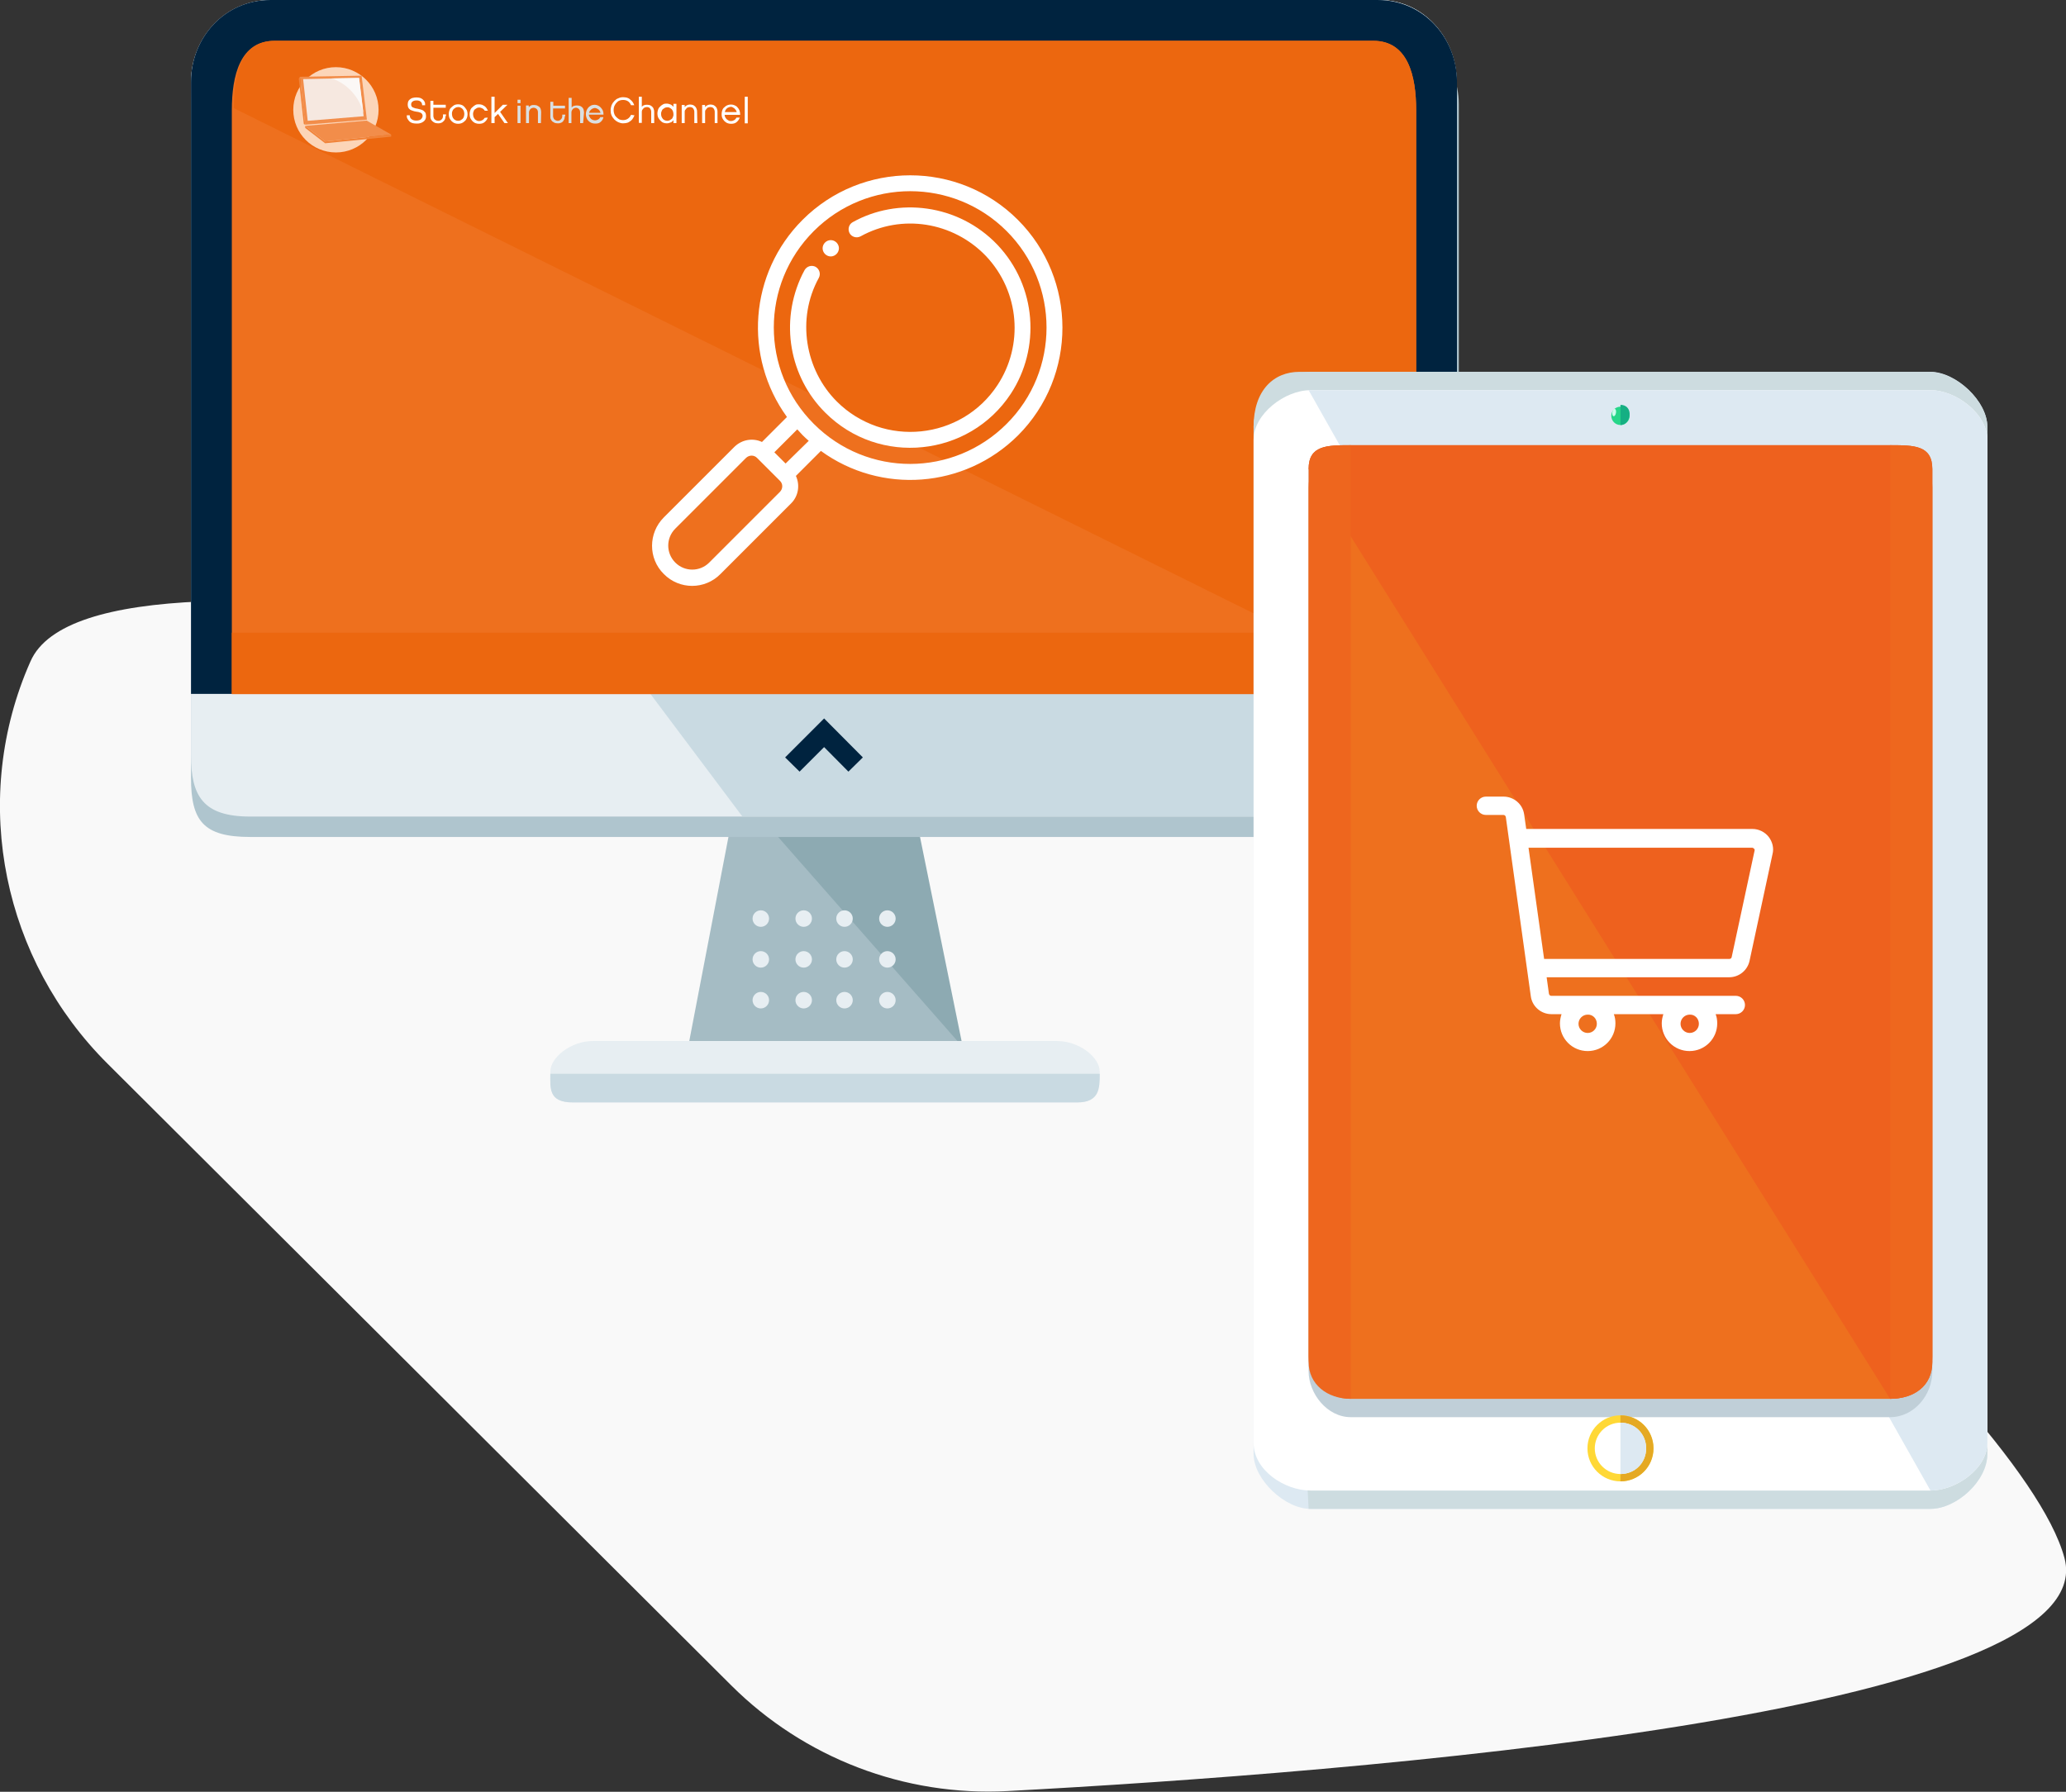 <?xml version="1.0" encoding="utf-8"?>
<!-- Generator: Adobe Illustrator 24.1.2, SVG Export Plug-In . SVG Version: 6.00 Build 0)  -->
<svg version="1.1" id="Layer_1" xmlns="http://www.w3.org/2000/svg" xmlns:xlink="http://www.w3.org/1999/xlink" x="0px" y="0px"
	 viewBox="0 0 901 781.6" style="enable-background:new 0 0 901 781.6;" xml:space="preserve">
<rect x="0" y="0" width="901" height="781.6" fill="#333333" stroke="none"/>
<style type="text/css">
	.st0{fill:#F9F9F9;}
	.st1{fill:#A5BCC4;}
	.st2{fill:#8DAAB2;}
	.st3{fill:#AFC5CE;}
	.st4{fill:#E7EEF2;}
	.st5{fill:#C9DAE2;}
	.st6{fill:#00233F;}
	.st7{fill:#EE701E;}
	.st8{fill:#EC670F;}
	.st9{fill:#FFFFFF;}
	.st10{fill:#DADFE1;}
	.st11{fill:#FCD5B8;}
	.st12{fill:#F28D4A;}
	.st13{fill:#F6E8E0;}
	.st14{fill:#FBF8F6;}
	.st15{fill:#F18339;}
	.st16{fill:#DDE9F2;}
	.st17{fill:#CDDCE0;}
	.st18{fill:#C0CFD8;}
	.st19{fill:#EE611E;}
	.st20{fill:#EE671E;}
	.st21{fill:#27D68A;}
	.st22{fill:#15AF83;}
	.st23{fill:#CFFFEF;}
	.st24{fill:#FFD836;}
	.st25{fill:#E5A923;}
	.st26{fill:#EE661E;}
</style>
<path class="st0" d="M46.9,464l272,271.2c31.8,31.7,75.6,48.5,120.5,46.1c149.2-8,479.5-33.6,460.9-101.8
	C880.6,607.2,655,421.6,575.1,357.6c-18.3-14.7-39.6-25.1-62.5-30.5C399,300,42.7,221.3,13.3,288.5c-0.4,1-0.9,2-1.3,3
	C-12.7,350.6,1.5,418.8,46.9,464z"/>
<polygon class="st1" points="418.1,454.1 300.6,454.1 321.1,347.3 397.6,347.3 "/>
<polyline class="st2" points="323.7,347.3 397.6,347.3 419.9,456.8 "/>
<path class="st3" d="M635.4,339.3c0,18.7-5.3,25.8-25.8,25.8H109.1c-20.5,0-25.8-7.1-25.8-25.8V45.4c0-18.7,14.2-36.5,34.7-36.5
	h483.5c19.6,0,34.7,17.8,34.7,36.5v293.8H635.4z"/>
<path class="st4" d="M635.4,329.5c0,18.7-5.3,26.7-25.8,26.7H109.1c-20.5,0-25.8-8.9-25.8-26.7V35.6C83.3,16.9,97.6,0,118,0h483.5
	c19.6,0,33.8,16.9,33.8,35.6V329.5z"/>
<path class="st5" d="M83.3,35.6C83.3,16.9,98.5,0,118,0h483.5c19.6,0,33.8,16.9,33.8,35.6v293.8c0,18.7-5.3,26.7-25.8,26.7H323.7"/>
<g>
	<path class="st6" d="M600.7,0H118C97.6,0,83.3,16.9,83.3,35.6v267.1h552.1V35.6C635.4,16.9,621.1,0,600.7,0z"/>
	<polygon class="st6" points="359.4,325.9 370,336.6 376.3,330.4 359.4,313.4 342.4,330.4 348.7,336.6 	"/>
</g>
<path class="st7" d="M617.6,302.7V48.1c0-15.1-3.6-30.3-18.7-30.3H119.8c-15.1,0-18.7,15.1-18.7,30.3v254.7H617.6z"/>
<path class="st8" d="M617.6,302.7V48.1c0-15.1-3.6-30.3-18.7-30.3H119.8c-15.1,0-17.8,15.1-17.8,29.4"/>
<rect x="101.1" y="276" class="st8" width="516.5" height="26.7"/>
<path class="st4" d="M479.6,467.5c0,6.2,0,13.4-9.8,13.4H249.8c-10.7,0-9.8-7.1-9.8-13.4l0,0c0-6.2,8.9-13.4,18.7-13.4h202.1
	C470.7,454.1,479.6,461.2,479.6,467.5L479.6,467.5z"/>
<path class="st5" d="M479.6,468.4L479.6,468.4c0,6.2,0,12.5-9.8,12.5H249.8c-10.7,0-9.8-6.2-9.8-12.5l0,0"/>
<g>
	<circle class="st4" cx="331.8" cy="400.7" r="3.6"/>
	<circle class="st4" cx="350.5" cy="400.7" r="3.6"/>
	<circle class="st4" cx="368.3" cy="400.7" r="3.6"/>
	<circle class="st4" cx="387" cy="400.7" r="3.6"/>
	<circle class="st4" cx="331.8" cy="418.5" r="3.6"/>
	<circle class="st4" cx="350.5" cy="418.5" r="3.6"/>
	<circle class="st4" cx="368.3" cy="418.5" r="3.6"/>
	<circle class="st4" cx="387" cy="418.5" r="3.6"/>
	<circle class="st4" cx="331.8" cy="436.3" r="3.6"/>
	<circle class="st4" cx="350.5" cy="436.3" r="3.6"/>
	<circle class="st4" cx="368.3" cy="436.3" r="3.6"/>
	<circle class="st4" cx="387" cy="436.3" r="3.6"/>
</g>
<g>
	<g>
		<path class="st9" d="M435,106.8c-17.2-18-43.6-20.8-63.1-9.9c-1.7,0.9-2.3,3.1-1.4,4.8c0.9,1.7,3.1,2.3,4.8,1.4
			c17.9-9.9,40.3-6.4,54.7,8.6c14.8,15.7,16.4,39,5,56.3c-15.7,23.9-49.7,27.5-70.1,7.1c-13.7-13.7-17.7-35.9-7.8-53.9
			c0.9-1.7,0.3-3.8-1.4-4.8c-1.7-0.9-3.8-0.3-4.8,1.4c-0.2,0.4-0.6,1.1-1,1.9l0,0c-10.1,20.8-5.5,44.9,10,60.3
			c23.5,23.5,62.7,19.4,80.9-8.2C453.8,152,452.2,125,435,106.8z"/>
	</g>
</g>
<g>
	<g>
		<path class="st9" d="M443.9,95.9C418,70,375.9,70,350,95.9c-23.3,23.3-25.8,59.8-6.8,86l-10.9,10.9c-3.8-1.8-8.6-1.2-12,2.1
			l-30.8,30.8c-6.8,6.8-6.9,17.9,0,24.7c6.8,6.9,17.9,6.9,24.7,0l30.8-30.8c3.3-3.3,3.9-8.1,2.1-12l10.9-10.9
			c26.1,19,62.6,16.5,86-6.8C469.8,164,469.8,121.8,443.9,95.9z M340.1,214.6l-30.8,30.8c-4.1,4.1-10.7,4.1-14.8,0
			c-4.1-4.1-4.1-10.7,0-14.8l30.8-30.8c1.4-1.4,3.6-1.4,4.9,0l9.9,9.9C341.5,211,341.5,213.2,340.1,214.6z M342.6,202.2l-4.9-4.9
			l10-10c0.8,0.9,1.6,1.7,2.4,2.6c0.8,0.8,1.7,1.6,2.6,2.4L342.6,202.2z M439,184.9c-23.2,23.2-60.7,23.4-84.1,0
			c-23.3-23.3-23.2-60.9,0-84.1c23.2-23.2,60.9-23.2,84.1,0C462.2,124,462.2,161.8,439,184.9z"/>
	</g>
</g>
<g>
	<g>
		<path class="st9" d="M364.9,105.9c0,0,0-0.1-0.1-0.1c-1.4-1.4-3.6-1.4-5,0c-1.4,1.4-1.4,3.6,0,5c0,0,0.1,0.1,0.1,0.1
			c1.4,1.3,3.5,1.3,4.9-0.1C366.2,109.4,366.2,107.3,364.9,105.9z"/>
	</g>
</g>
<path class="st9" d="M185.8,50.7c0,0.6-0.1,1-0.3,1.4c-0.2,0.4-0.5,0.7-0.9,1c-0.3,0.2-0.8,0.5-1.3,0.6c-0.5,0.2-1,0.2-1.7,0.2
	s-1.2-0.1-1.7-0.2c-0.6-0.2-1-0.4-1.3-0.7c-0.3-0.3-0.6-0.7-0.9-1.2s-0.3-1-0.3-1.5h1.3c0,0.7,0.2,1.3,0.8,1.7
	c0.5,0.4,1.2,0.6,2,0.6c1,0,1.7-0.2,2.1-0.6c0.4-0.4,0.7-0.9,0.7-1.4c0-0.2,0-0.5-0.1-0.6c-0.1-0.2-0.2-0.4-0.4-0.6
	s-0.5-0.3-0.9-0.4c-0.4-0.2-0.9-0.2-1.4-0.3c-0.6-0.1-1.1-0.2-1.6-0.4s-0.9-0.3-1.2-0.6c-0.3-0.2-0.6-0.6-0.7-0.9s-0.2-0.7-0.2-1.2
	s0.1-0.9,0.2-1.3c0.2-0.4,0.4-0.7,0.8-1c0.3-0.2,0.7-0.5,1.2-0.6s1-0.2,1.6-0.2c0.6,0,1.1,0.1,1.6,0.2c0.5,0.2,0.9,0.4,1.2,0.7
	c0.3,0.3,0.6,0.6,0.8,1.1c0.2,0.4,0.2,0.9,0.2,1.4h-1.3c0-0.6-0.2-1.2-0.6-1.5c-0.4-0.4-1-0.6-1.8-0.6c-0.9,0-1.4,0.2-1.8,0.5
	s-0.6,0.7-0.6,1.3c0,0.2,0.1,0.5,0.1,0.6s0.2,0.3,0.4,0.5c0.2,0.2,0.5,0.2,0.9,0.4s0.8,0.2,1.3,0.3c0.6,0.2,1.1,0.2,1.6,0.4
	s0.9,0.3,1.2,0.6c0.3,0.3,0.6,0.6,0.8,0.9C185.7,49.7,185.8,50.2,185.8,50.7"/>
<path class="st9" d="M194.3,50.6c0,0.5-0.1,1-0.2,1.3c-0.2,0.4-0.4,0.8-0.7,1c-0.3,0.3-0.6,0.6-1.1,0.7c-0.4,0.2-0.9,0.2-1.3,0.2
	s-1-0.1-1.3-0.2c-0.4-0.2-0.8-0.4-1.1-0.7c-0.3-0.3-0.6-0.6-0.7-1c-0.2-0.4-0.2-0.9-0.2-1.3V44h1.3v1.7h5.4V47h-5.4v3.6
	c0,0.3,0.1,0.6,0.2,0.9c0.1,0.2,0.2,0.5,0.4,0.6c0.2,0.2,0.4,0.3,0.6,0.4c0.2,0.1,0.6,0.2,0.9,0.2c0.6,0,1.1-0.2,1.5-0.6
	s0.6-0.9,0.6-1.5v-0.7h1.3V50.6L194.3,50.6z"/>
<path class="st9" d="M199.8,52.7c0.4,0,0.7-0.1,1-0.2c0.3-0.2,0.6-0.4,0.9-0.6c0.2-0.2,0.5-0.6,0.6-1c0.1-0.4,0.2-0.8,0.2-1.2
	c0-0.4-0.1-0.8-0.2-1.2c-0.2-0.4-0.3-0.7-0.6-1c-0.2-0.2-0.6-0.5-0.9-0.6c-0.3-0.2-0.7-0.2-1-0.2c-0.3,0-0.7,0.1-1,0.2
	c-0.3,0.2-0.6,0.4-0.9,0.6c-0.2,0.2-0.5,0.6-0.6,1c-0.2,0.4-0.2,0.8-0.2,1.2c0,0.4,0.1,0.8,0.2,1.2c0.2,0.4,0.3,0.7,0.6,1
	c0.2,0.2,0.6,0.5,0.9,0.6C199,52.6,199.4,52.7,199.8,52.7 M199.8,45.5c0.6,0,1.1,0.1,1.6,0.3c0.5,0.2,1,0.6,1.3,1
	c0.3,0.4,0.6,0.8,0.9,1.3c0.2,0.6,0.3,1,0.3,1.7s-0.1,1.1-0.3,1.7c-0.2,0.5-0.5,1-0.9,1.3c-0.4,0.4-0.8,0.7-1.3,0.9
	c-0.5,0.2-1,0.3-1.6,0.3c-0.6,0-1.1-0.1-1.6-0.3c-0.5-0.2-1-0.6-1.3-0.9c-0.3-0.3-0.6-0.8-0.9-1.3c-0.2-0.6-0.3-1-0.3-1.7
	s0.1-1.1,0.3-1.7c0.2-0.6,0.5-1,0.9-1.3c0.4-0.4,0.8-0.7,1.3-1C198.6,45.6,199.2,45.5,199.8,45.5"/>
<path class="st9" d="M212.7,51.3c-0.2,0.8-0.7,1.4-1.4,2c-0.6,0.5-1.4,0.7-2.4,0.7c-0.6,0-1-0.1-1.6-0.3c-0.5-0.2-1-0.6-1.3-0.9
	c-0.3-0.3-0.6-0.8-0.9-1.3c-0.2-0.6-0.3-1-0.3-1.7c0-0.6,0.1-1.1,0.3-1.7c0.2-0.6,0.5-1,0.9-1.3c0.4-0.4,0.8-0.7,1.3-1
	s1-0.3,1.6-0.3c0.5,0,0.9,0.1,1.3,0.2c0.4,0.2,0.7,0.3,1.1,0.6c0.4,0.2,0.6,0.6,0.9,0.9c0.2,0.3,0.4,0.7,0.6,1.1h-1.4
	c-0.2-0.4-0.6-0.8-1-1c-0.4-0.2-0.9-0.4-1.4-0.4c-0.4,0-0.7,0.1-1,0.2c-0.3,0.2-0.6,0.4-0.9,0.6s-0.5,0.6-0.6,1
	c-0.2,0.4-0.2,0.7-0.2,1.1s0.1,0.8,0.2,1.2c0.2,0.4,0.3,0.6,0.6,1c0.2,0.2,0.6,0.5,0.9,0.6c0.3,0.2,0.7,0.2,1,0.2
	c0.6,0,1-0.2,1.4-0.4c0.4-0.2,0.7-0.6,1-1L212.7,51.3L212.7,51.3z"/>
<polygon class="st9" points="221.5,53.7 220,53.7 217.2,49.7 215.7,51.1 215.7,53.7 214.3,53.7 214.3,42.2 215.7,42.2 215.7,49.3 
	219.3,45.7 221.3,45.7 218.1,48.8 "/>
<path class="st10" d="M227,53.7h-1.3v-7.6h1.3V53.7z M227,45h-1.3v-1.5h1.3V45z"/>
<path class="st10" d="M235.9,53.7h-1.3v-4.7c0-0.6-0.2-1.1-0.5-1.4c-0.3-0.3-0.8-0.6-1.4-0.6c-0.3,0-0.6,0.1-0.8,0.2
	c-0.2,0.1-0.5,0.2-0.6,0.4c-0.2,0.2-0.3,0.4-0.4,0.6s-0.2,0.5-0.2,0.8v4.7h-1.3v-7.7h1.2v0.8c0.2-0.3,0.6-0.6,1-0.8
	c0.4-0.2,0.8-0.2,1.3-0.2c0.5,0,0.9,0.1,1.3,0.2c0.4,0.2,0.7,0.4,1,0.6c0.2,0.2,0.5,0.6,0.6,1c0.1,0.4,0.2,0.8,0.2,1.3L235.9,53.7
	L235.9,53.7z"/>
<path class="st10" d="M246.3,50.7c0,0.5-0.1,1-0.2,1.3c-0.2,0.4-0.4,0.7-0.6,1c-0.3,0.3-0.6,0.5-1,0.6c-0.4,0.2-0.8,0.2-1.3,0.2
	c-0.5,0-0.9-0.1-1.3-0.2c-0.4-0.2-0.7-0.4-1-0.6c-0.3-0.3-0.5-0.6-0.7-1c-0.2-0.4-0.2-0.8-0.2-1.3v-6.3h1.3v1.7h5.1v1.2h-5.2v3.4
	c0,0.3,0.1,0.6,0.2,0.8c0.1,0.2,0.2,0.5,0.4,0.6c0.2,0.2,0.4,0.3,0.6,0.4c0.2,0.1,0.5,0.2,0.8,0.2c0.6,0,1-0.2,1.4-0.6
	c0.4-0.4,0.6-0.9,0.6-1.4V50h1.3V50.7L246.3,50.7z"/>
<path class="st10" d="M254.3,53.7h-1.3v-4.7c0-0.6-0.2-1.1-0.5-1.4c-0.3-0.3-0.8-0.6-1.3-0.6c-0.3,0-0.6,0.1-0.8,0.2
	c-0.2,0.1-0.5,0.2-0.6,0.4c-0.2,0.2-0.3,0.4-0.4,0.6s-0.2,0.5-0.2,0.8v4.7H248v-11h1.3v4.2c0.2-0.3,0.6-0.6,1-0.7s0.8-0.2,1.3-0.2
	c0.5,0,0.9,0.1,1.3,0.2s0.7,0.4,1,0.6c0.2,0.2,0.5,0.6,0.6,1c0.1,0.4,0.2,0.8,0.2,1.3L254.3,53.7L254.3,53.7z"/>
<path class="st10" d="M261.9,49.2c-0.1-0.3-0.2-0.6-0.4-0.9c-0.2-0.2-0.3-0.5-0.6-0.6c-0.2-0.2-0.5-0.3-0.7-0.4
	c-0.2-0.1-0.6-0.2-0.8-0.2s-0.6,0.1-0.8,0.2c-0.2,0.1-0.5,0.2-0.7,0.4c-0.2,0.2-0.4,0.4-0.6,0.6s-0.3,0.6-0.4,0.9H261.9L261.9,49.2z
	 M263.1,51.4c-0.2,0.8-0.7,1.4-1.3,1.9c-0.6,0.5-1.3,0.6-2.3,0.6c-0.6,0-1.1-0.1-1.6-0.3c-0.5-0.2-0.9-0.5-1.3-0.9
	c-0.4-0.4-0.6-0.8-0.8-1.3c-0.2-0.5-0.3-1-0.3-1.6s0.1-1.1,0.3-1.6c0.2-0.5,0.5-1,0.8-1.3c0.3-0.4,0.8-0.6,1.2-0.9
	c0.4-0.2,1-0.3,1.5-0.3c0.5,0,1,0.1,1.4,0.3c0.5,0.2,0.9,0.5,1.3,0.9c0.4,0.4,0.6,0.8,0.9,1.3c0.2,0.6,0.3,1.1,0.3,1.8h-6.4
	c0,0.4,0.2,0.8,0.3,1c0.2,0.3,0.4,0.6,0.6,0.8c0.2,0.2,0.5,0.4,0.8,0.5c0.3,0.1,0.6,0.2,1,0.2c0.6,0,1-0.2,1.4-0.4s0.7-0.6,0.9-1
	h1.3V51.4z"/>
<path class="st9" d="M276.7,50.3c-0.2,0.6-0.5,1-0.8,1.5c-0.3,0.5-0.7,0.8-1.1,1.1c-0.4,0.3-0.9,0.6-1.4,0.7s-1.1,0.2-1.7,0.2
	c-0.7,0-1.4-0.2-2.1-0.5c-0.6-0.3-1.2-0.7-1.7-1.2c-0.5-0.6-0.9-1.1-1.2-1.8c-0.3-0.7-0.4-1.4-0.4-2.2c0-0.8,0.2-1.5,0.4-2.2
	c0.3-0.7,0.7-1.3,1.2-1.8c0.5-0.5,1-1,1.7-1.2c0.6-0.3,1.3-0.5,2.1-0.5c0.6,0,1.2,0.1,1.7,0.2c0.6,0.2,1,0.4,1.4,0.8
	c0.4,0.3,0.8,0.7,1.1,1.1c0.3,0.5,0.6,1,0.7,1.4h-1.4c-0.3-0.7-0.7-1.3-1.3-1.7c-0.6-0.4-1.3-0.6-2.2-0.6c-0.6,0-1.1,0.1-1.6,0.3
	c-0.5,0.2-1,0.6-1.3,1c-0.4,0.4-0.6,0.9-0.9,1.4c-0.2,0.6-0.3,1.1-0.3,1.7s0.1,1.2,0.3,1.7c0.2,0.6,0.5,1,0.9,1.4
	c0.4,0.4,0.8,0.7,1.3,1c0.5,0.2,1,0.3,1.6,0.3c0.8,0,1.5-0.2,2.1-0.6c0.6-0.4,1.1-1,1.4-1.7L276.7,50.3L276.7,50.3z"/>
<path class="st9" d="M285.3,53.7H284v-4.9c0-0.6-0.2-1.1-0.5-1.5c-0.3-0.4-0.8-0.6-1.4-0.6c-0.3,0-0.6,0.1-0.9,0.2
	c-0.2,0.1-0.5,0.2-0.6,0.4s-0.3,0.4-0.5,0.6c-0.1,0.2-0.2,0.6-0.2,0.8v4.9h-1.3V42.2h1.3v4.4c0.2-0.3,0.6-0.6,1-0.7
	c0.4-0.2,0.8-0.2,1.3-0.2c0.5,0,1,0.1,1.3,0.2c0.4,0.2,0.7,0.4,1,0.7s0.5,0.6,0.6,1.1c0.2,0.4,0.2,0.9,0.2,1.3L285.3,53.7
	L285.3,53.7z"/>
<path class="st9" d="M293.7,49.8c0-0.4-0.1-0.8-0.2-1.2c-0.2-0.4-0.3-0.7-0.6-1c-0.3-0.2-0.6-0.5-0.9-0.6c-0.3-0.2-0.7-0.2-1-0.2
	s-0.7,0.1-1,0.2c-0.3,0.2-0.6,0.4-0.9,0.6s-0.4,0.6-0.6,1s-0.2,0.7-0.2,1.2c0,0.4,0.1,0.8,0.2,1.1c0.2,0.4,0.3,0.6,0.6,1
	c0.2,0.2,0.6,0.5,0.9,0.6s0.7,0.2,1,0.2s0.7-0.1,1-0.2c0.3-0.2,0.6-0.4,0.9-0.6s0.5-0.6,0.6-1C293.7,50.6,293.7,50.2,293.7,49.8
	 M295,53.7h-1.3v-1.3c-0.3,0.4-0.6,0.8-1.2,1c-0.6,0.2-1,0.4-1.7,0.4c-0.6,0-1.1-0.1-1.6-0.3s-0.9-0.6-1.3-1
	c-0.4-0.4-0.6-0.8-0.9-1.3c-0.2-0.6-0.3-1-0.3-1.7c0-0.6,0.1-1.1,0.3-1.7c0.2-0.6,0.5-1,0.9-1.3c0.3-0.4,0.8-0.7,1.3-1
	s1-0.3,1.6-0.3c0.6,0,1.1,0.2,1.7,0.4c0.5,0.3,0.9,0.6,1.2,1v-1.3h1.3V53.7z"/>
<path class="st9" d="M304.1,53.7h-1.3v-4.9c0-0.6-0.2-1.1-0.5-1.5c-0.3-0.4-0.8-0.6-1.5-0.6c-0.3,0-0.6,0.1-0.9,0.2
	c-0.2,0.1-0.5,0.2-0.6,0.5c-0.2,0.2-0.3,0.4-0.5,0.6c-0.2,0.2-0.2,0.6-0.2,0.8v4.9h-1.3v-7.9h1.3v0.9c0.2-0.3,0.6-0.6,1-0.8
	c0.4-0.2,0.9-0.3,1.3-0.3s1,0.1,1.3,0.2c0.4,0.2,0.7,0.4,1,0.7c0.2,0.3,0.5,0.6,0.6,1.1c0.2,0.4,0.2,0.9,0.2,1.3L304.1,53.7
	L304.1,53.7z"/>
<path class="st9" d="M313,53.7h-1.3v-4.9c0-0.6-0.2-1.1-0.5-1.5c-0.3-0.4-0.8-0.6-1.5-0.6c-0.3,0-0.6,0.1-0.9,0.2
	c-0.2,0.1-0.5,0.2-0.6,0.5c-0.2,0.2-0.3,0.4-0.5,0.6c-0.2,0.2-0.2,0.6-0.2,0.8v4.9h-1.3v-7.9h1.3v0.9c0.2-0.3,0.6-0.6,1-0.8
	c0.4-0.2,0.9-0.3,1.3-0.3s1,0.1,1.3,0.2c0.4,0.2,0.7,0.4,1,0.7s0.5,0.6,0.6,1.1c0.2,0.4,0.2,0.9,0.2,1.3V53.7z"/>
<path class="st9" d="M321.3,48.9c-0.1-0.3-0.2-0.6-0.4-0.9c-0.2-0.2-0.4-0.5-0.6-0.7c-0.2-0.2-0.5-0.3-0.8-0.5
	c-0.3-0.2-0.6-0.2-0.8-0.2c-0.3,0-0.6,0.1-0.8,0.2c-0.3,0.1-0.6,0.2-0.8,0.4s-0.5,0.4-0.6,0.7c-0.2,0.2-0.3,0.6-0.4,1
	C316.1,48.9,321.3,48.9,321.3,48.9z M322.6,51.3c-0.3,0.9-0.8,1.5-1.4,2c-0.6,0.5-1.4,0.7-2.4,0.7c-0.6,0-1.1-0.1-1.6-0.3
	c-0.5-0.2-1-0.6-1.3-0.9c-0.4-0.4-0.6-0.8-0.9-1.3c-0.2-0.5-0.3-1-0.3-1.7c0-0.6,0.1-1.1,0.3-1.7c0.2-0.6,0.5-1,0.9-1.3
	c0.4-0.4,0.8-0.7,1.3-0.9c0.5-0.2,1-0.3,1.6-0.3s1,0.1,1.5,0.3c0.5,0.2,1,0.5,1.3,0.9c0.4,0.4,0.7,0.9,0.9,1.4
	c0.2,0.6,0.3,1.2,0.3,1.9H316c0,0.4,0.2,0.8,0.3,1.1c0.2,0.3,0.4,0.6,0.6,0.8c0.2,0.2,0.6,0.4,0.9,0.6s0.6,0.2,1,0.2
	c0.6,0,1-0.2,1.4-0.4c0.4-0.2,0.7-0.6,1-1.1L322.6,51.3L322.6,51.3z"/>
<rect x="324.8" y="42.2" class="st9" width="1.3" height="11.6"/>
<path class="st11" d="M165.1,47.9c0,10.3-8.3,18.6-18.6,18.6c-10.3,0-18.6-8.3-18.6-18.6s8.3-18.6,18.6-18.6
	C156.7,29.3,165.1,37.6,165.1,47.9"/>
<polygon class="st12" points="130.8,33.5 157.7,33 160,52.2 133.1,54.4 "/>
<polygon class="st12" points="159.9,52.6 170.6,58.7 141.8,61.7 133.1,54.9 "/>
<polygon class="st13" points="132.2,34.5 156.6,34 158.6,50.7 134.2,52.7 "/>
<path class="st14" d="M158.5,49.4L156.6,34l-11.9,0.2C151.4,36.5,156.7,42.2,158.5,49.4"/>
<polygon class="st15" points="130.8,33.5 130.3,34.3 132.5,54.1 133.1,54.4 "/>
<polygon class="st15" points="133.1,55.8 133.1,54.9 141.8,61.7 170.6,58.7 170.6,59.6 141.8,62.5 "/>
<path class="st16" d="M866.7,634.2c0,12-13.6,24-24.8,24H571.5c-11.2,0-24.8-12.8-24.8-24v-448c0-12,13.6-24,24.8-24h270.4
	c11.2,0,24.8,12.8,24.8,24V634.2z"/>
<path class="st17" d="M546.7,186.2c0-16,8.8-24,20-24h274.4c12,0,25.6,12.8,25.6,24v448c0,12-13.6,24-24.8,24H570.7"/>
<path class="st9" d="M866.7,629.4c0,11.2-13.6,20.8-24.8,20.8H571.5c-11.2,0-24.8-8.8-24.8-20.8V191.8c0-11.2,13.6-21.6,24.8-21.6
	h270.4c11.2,0,24.8,10.4,24.8,21.6V629.4z"/>
<path class="st16" d="M570.7,170.2h271.2c11.2,0,24.8,10.4,24.8,21.6v437.6c0,11.2-13.6,20.8-24.8,20.8"/>
<path class="st18" d="M842.7,598.2c0,10.4-8,20-18.4,20H589.1c-10.4,0-18.4-10.4-18.4-20V204.6c0-10.4,8-10.4,18.4-10.4h235.2
	c10.4,0,18.4,0,18.4,10.4V598.2z"/>
<path class="st7" d="M842.7,591.8c0,10.4-8,18.4-18.4,18.4H589.1c-10.4,0-18.4-8-18.4-18.4V212.6c0-10.4,8-18.4,18.4-18.4h235.2
	c10.4,0,18.4,8,18.4,18.4V591.8z"/>
<path class="st19" d="M570.7,204.6c0-10.4,8-10.4,18.4-10.4h235.2c10.4,0,18.4,0,18.4,10.4v389.6c0,10.4-8,16-18.4,16"/>
<path class="st20" d="M824.3,194.2c10.4,0,18.4,0,18.4,10.4v389.6c0,10.4-8,16-18.4,16"/>
<circle class="st21" cx="706.7" cy="181.4" r="4"/>
<path class="st22" d="M706.7,176.6c2.4,0,4,1.6,4,4c0,2.4-1.6,4.8-4,4.8"/>
<ellipse transform="matrix(0.164 -0.986 0.986 0.164 411.262 844.943)" class="st23" cx="704.3" cy="179.7" rx="1.6" ry="0.8"/>
<circle class="st24" cx="706.7" cy="631.8" r="14.4"/>
<path class="st25" d="M706.7,617.4c8,0,14.4,6.4,14.4,14.4s-6.4,14.4-14.4,14.4"/>
<circle class="st9" cx="706.7" cy="631.8" r="11.2"/>
<path class="st16" d="M706.7,620.6c6.4,0,11.2,4.8,11.2,11.2s-4.8,11.2-11.2,11.2"/>
<path class="st26" d="M589.1,610.2c-10.4,0-18.4-6.4-18.4-16V204.6c0-10.4,8-10.4,18.4-10.4"/>
<g>
	<path class="st9" d="M771.3,365c-1.7-2.1-4.3-3.4-7.1-3.4h-98.6l-0.9-6.3c-0.6-4.5-4.5-7.8-9-7.8h-7.7c-2.2,0-4,1.8-4,4
		c0,2.2,1.8,4,4,4h7.7c0.5,0,0.9,0.4,1,0.9l10.9,78.2c0.6,4.5,4.5,7.8,9,7.8h4.4c-0.4,1.3-0.7,2.6-0.7,4c0,6.7,5.4,12.1,12.1,12.1
		c6.7,0,12.1-5.4,12.1-12.1c0-1.4-0.2-2.8-0.7-4h21.6c-0.4,1.3-0.7,2.6-0.7,4c0,6.7,5.4,12.1,12.1,12.1c6.7,0,12.1-5.4,12.1-12.1
		c0-1.4-0.2-2.8-0.7-4h8.8c2.2,0,4-1.8,4-4s-1.8-4-4-4h-80.5c-0.5,0-0.9-0.4-1-0.9l-1-7.2h79.6c4.3,0,8-3,8.9-7.2l10-46.5
		C773.7,370,773,367.2,771.3,365L771.3,365z M696.4,446.6c0,2.2-1.8,4-4,4c-2.2,0-4-1.8-4-4s1.8-4,4-4
		C694.6,442.5,696.4,444.3,696.4,446.6z M740.9,446.6c0,2.2-1.8,4-4,4c-2.2,0-4-1.8-4-4s1.8-4,4-4
		C739.1,442.5,740.9,444.3,740.9,446.6z M765.2,371l-10,46.5c-0.1,0.5-0.5,0.8-1,0.8h-80.8l-6.8-48.5h97.5c0.4,0,0.6,0.2,0.8,0.4
		C765.1,370.3,765.3,370.6,765.2,371L765.2,371z"/>
</g>
</svg>
